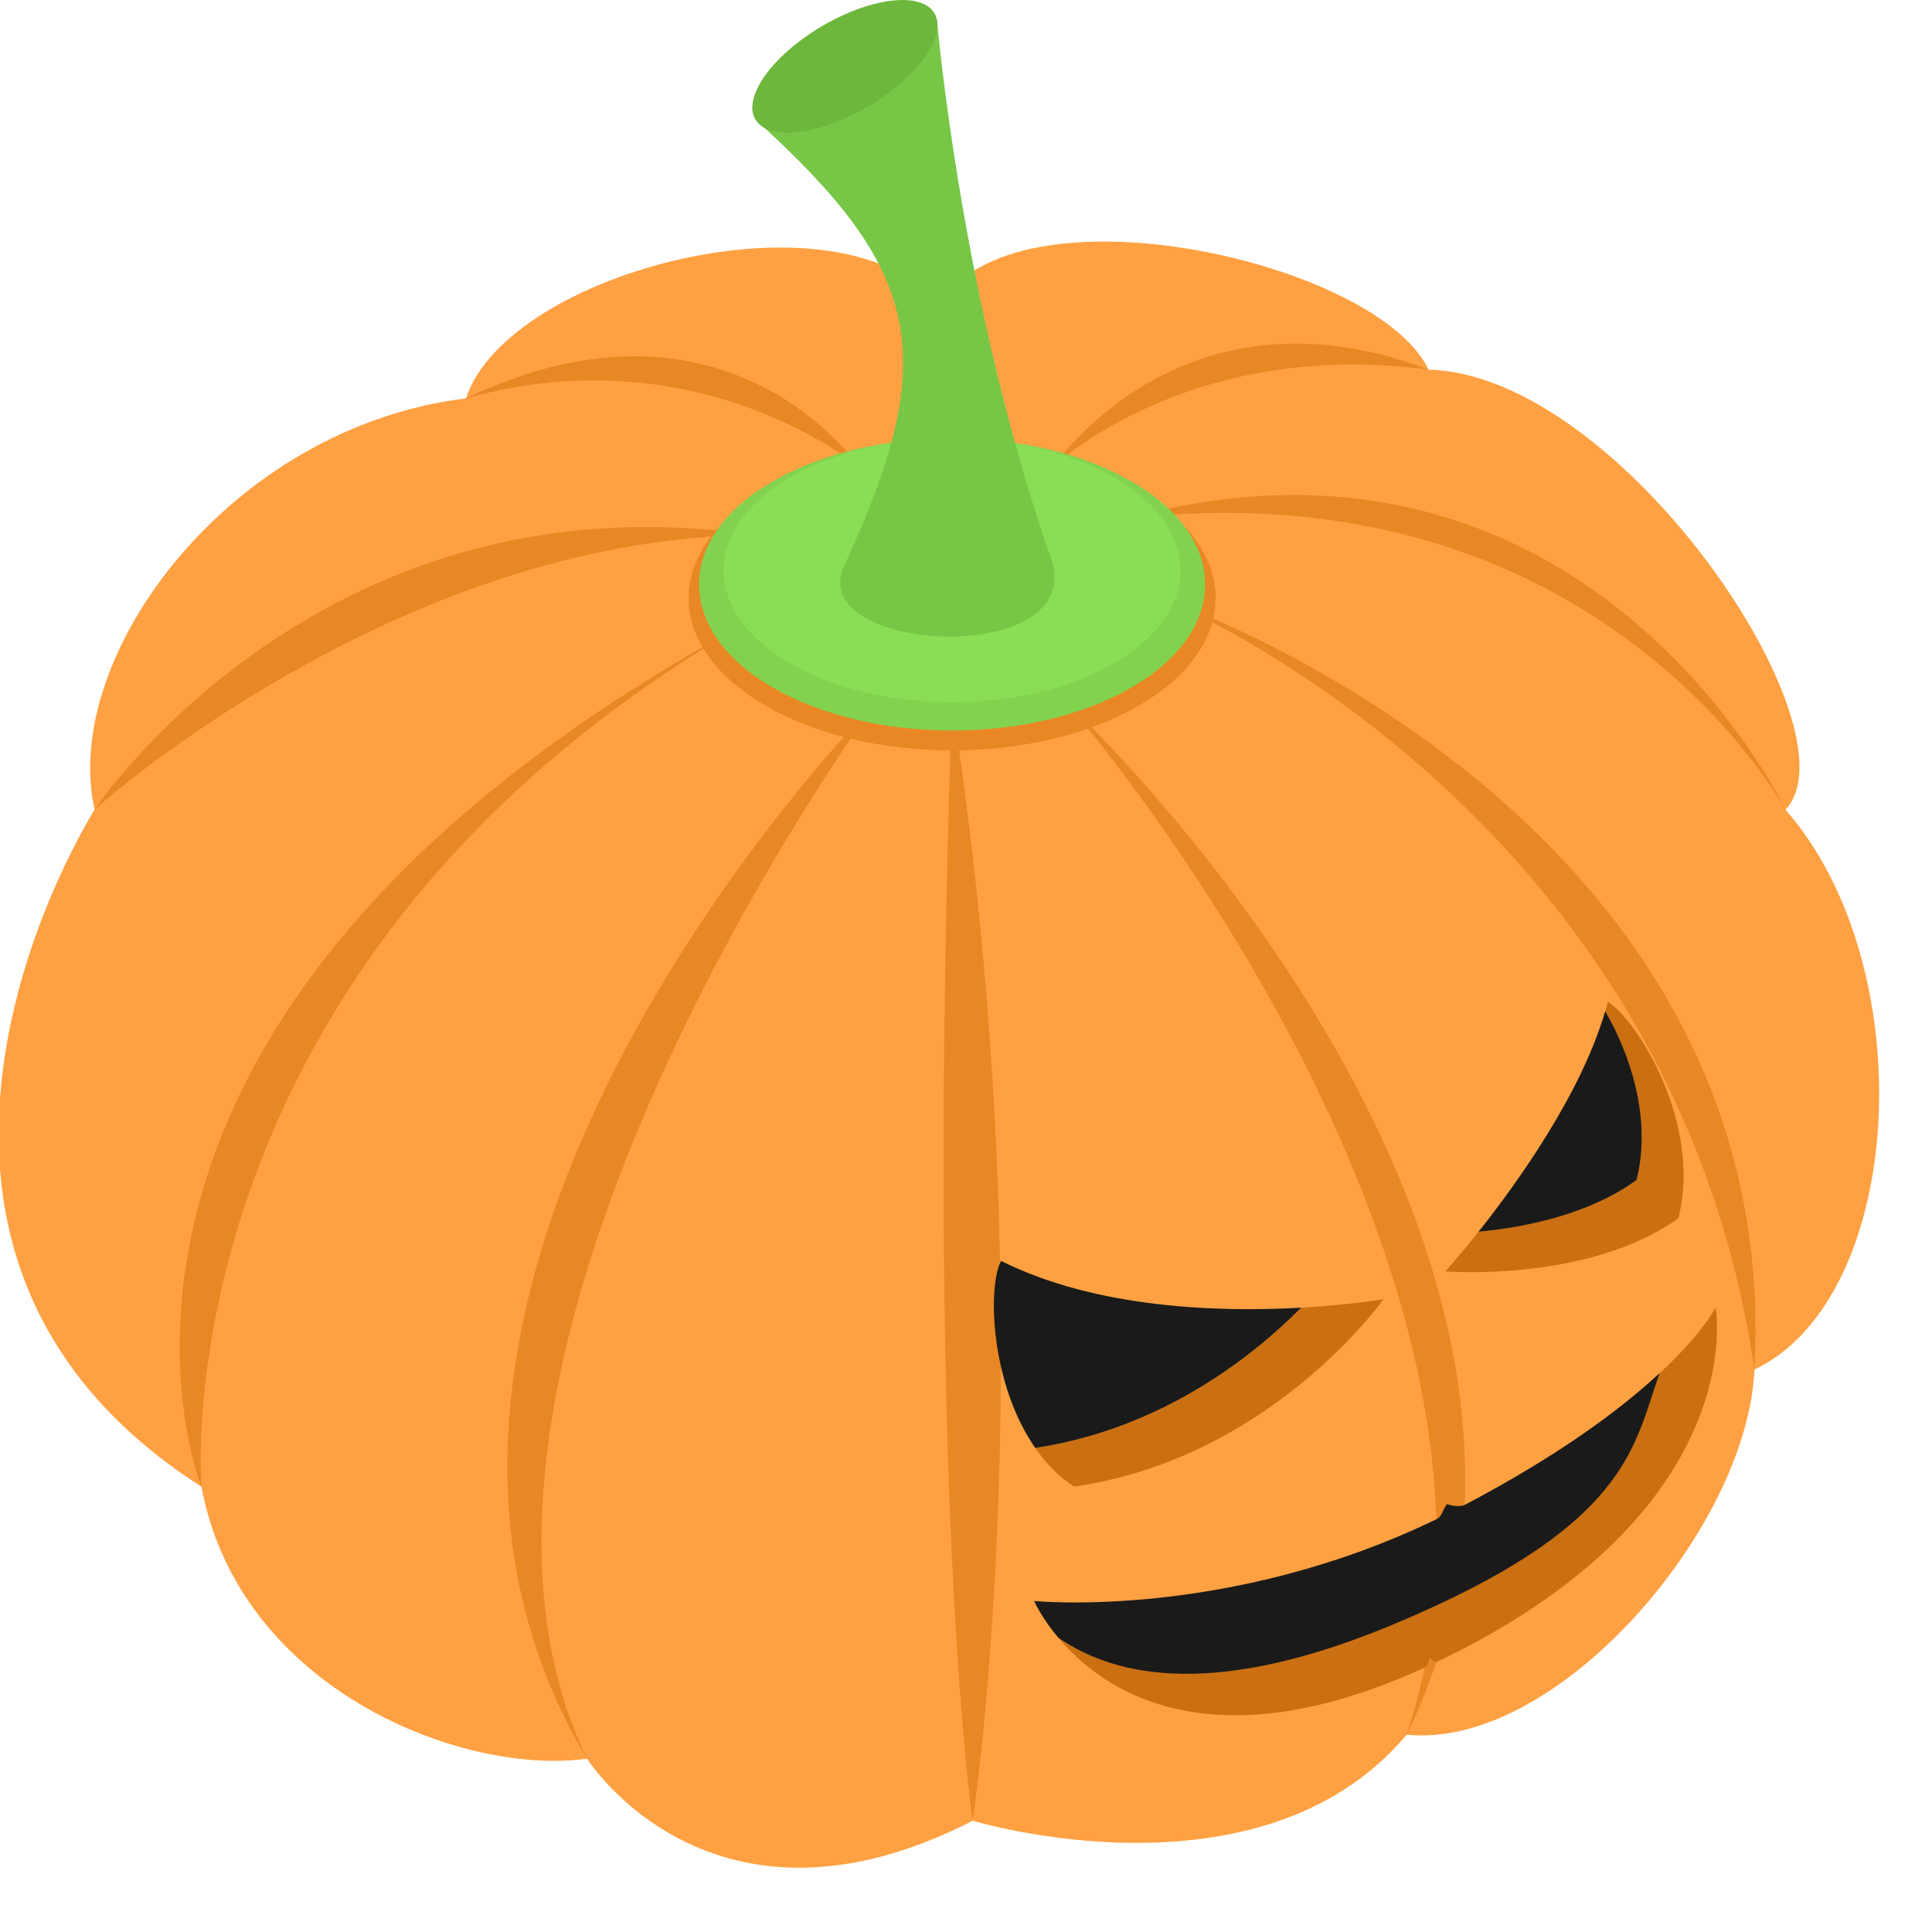 <svg width="20" height="20" viewBox="0 0 20 20" fill="none" xmlns="http://www.w3.org/2000/svg">
<g clip-path="url(#clip0_1_6090)">
<path d="M9.72 3.161C8.722 1.913 5.253 2.804 4.824 4.124C2.382 4.42 0.623 6.792 0.979 8.382C0.979 8.382 -1.87 12.859 2.085 15.39C2.477 17.493 4.793 18.385 6.077 18.206C6.077 18.206 7.36 20.239 10.07 18.848C10.07 18.848 13.054 19.757 14.562 17.957C16.119 18.118 18.091 15.818 18.162 14.178C19.73 13.429 19.909 10.007 18.483 8.382C19.256 7.562 16.784 3.874 14.788 3.827C14.265 2.709 10.505 1.852 9.72 3.161Z" fill="#FFA142"/>
<path d="M9.72 3.16C9.72 3.16 9.496 3.874 9.859 4.761C10.13 3.794 9.72 3.16 9.72 3.16Z" fill="#E98724"/>
<path d="M14.788 3.826C12.292 3.494 10.9 4.835 10.9 4.835C10.9 4.835 12.221 2.852 14.788 3.826Z" fill="#E98724"/>
<path d="M4.824 4.124C7.236 3.446 8.894 4.836 8.894 4.836C8.894 4.836 7.539 2.828 4.824 4.124Z" fill="#E98724"/>
<path d="M0.979 8.381C0.979 8.381 3.301 4.884 7.788 5.537C4.069 5.585 0.979 8.381 0.979 8.381Z" fill="#E98724"/>
<path d="M18.483 8.381C18.483 8.381 16.427 4.064 11.651 5.371C16.547 4.801 18.483 8.381 18.483 8.381Z" fill="#E98724"/>
<path d="M18.162 14.178C17.307 8.331 12.031 6.192 12.031 6.192C12.031 6.192 18.483 8.381 18.162 14.178Z" fill="#E98724"/>
<path d="M7.788 6.412C1.621 9.936 2.085 15.39 2.085 15.39C2.085 15.39 0.124 10.537 7.788 6.412Z" fill="#E98724"/>
<path d="M9.072 7.263C9.072 7.263 3.118 13.252 6.077 18.207C4.08 14.072 9.072 7.263 9.072 7.263Z" fill="#E98724"/>
<path d="M9.855 7.263C10.854 13.751 10.069 18.849 10.069 18.849C10.069 18.849 9.571 15.534 9.855 7.263Z" fill="#E98724"/>
<path d="M11.033 7.263C11.033 7.263 17.058 12.86 14.562 17.957C16.166 13.145 11.033 7.263 11.033 7.263Z" fill="#E98724"/>
<path d="M11.785 7.307C10.72 7.922 8.992 7.922 7.927 7.307C6.861 6.691 6.861 5.694 7.927 5.079C8.992 4.464 10.72 4.464 11.785 5.079C12.851 5.694 12.851 6.691 11.785 7.307Z" fill="#E98724"/>
<path d="M11.709 7.119C10.685 7.71 9.027 7.71 8.003 7.119C6.981 6.529 6.981 5.571 8.003 4.981C9.027 4.39 10.685 4.39 11.709 4.981C12.731 5.571 12.731 6.529 11.709 7.119Z" fill="#83D24F"/>
<path d="M11.528 6.869C10.605 7.402 9.107 7.402 8.183 6.869C7.259 6.336 7.259 5.471 8.183 4.938C9.107 4.404 10.605 4.404 11.528 4.938C12.452 5.471 12.452 6.336 11.528 6.869Z" fill="#89DE55"/>
<path d="M8.739 5.857C9.756 3.667 9.535 2.792 7.82 1.237C9.008 1.071 9.7 0.21 9.7 0.21C9.7 0.21 9.951 3.161 10.9 5.838C11.16 6.919 8.323 6.753 8.739 5.857Z" fill="#77C645"/>
<path d="M9.673 0.137C9.808 0.365 9.503 0.795 8.991 1.099C8.479 1.403 7.955 1.465 7.82 1.237C7.684 1.01 7.99 0.579 8.502 0.275C9.014 -0.028 9.538 -0.09 9.673 0.137Z" fill="#6DB73D"/>
<path d="M14.322 13.449C14.322 13.449 13.163 15.095 11.118 15.389C10.957 15.284 10.825 15.146 10.717 14.99C12.025 14.793 12.967 14.043 13.47 13.537C13.981 13.508 14.322 13.449 14.322 13.449Z" fill="#CA6F12"/>
<path d="M13.47 13.537C12.967 14.043 12.025 14.792 10.717 14.989C10.251 14.321 10.222 13.316 10.363 13.053C11.359 13.551 12.639 13.584 13.47 13.537Z" fill="#1A1A1A"/>
<path d="M17.375 12.61C16.455 13.277 14.961 13.162 14.961 13.162C14.961 13.162 15.103 13.007 15.306 12.751C15.808 12.703 16.455 12.569 16.942 12.216C17.102 11.583 16.877 10.915 16.617 10.469C16.628 10.437 16.637 10.404 16.646 10.371C16.944 10.556 17.622 11.626 17.375 12.61Z" fill="#CA6F12"/>
<path d="M16.942 12.215C16.455 12.569 15.808 12.703 15.306 12.751C15.712 12.238 16.366 11.326 16.617 10.468C16.877 10.915 17.101 11.583 16.942 12.215Z" fill="#1A1A1A"/>
<path d="M14.868 17.207C14.845 17.217 14.815 17.155 14.793 17.165C14.8 17.216 14.764 17.256 14.746 17.264C12.51 18.284 11.403 17.487 10.956 16.954C10.956 16.954 12.546 17.1 14.365 16.335C16.195 15.566 17.18 14.216 17.18 14.216C17.631 13.798 17.76 13.535 17.76 13.535C17.76 13.535 18.149 15.642 14.868 17.207Z" fill="#CA6F12"/>
<path d="M17.18 14.215C16.911 14.96 16.88 15.788 14.435 16.811C12.615 17.574 11.569 17.376 10.955 16.953C10.779 16.743 10.705 16.573 10.705 16.573C10.705 16.573 12.706 16.774 14.868 15.728C14.934 15.696 14.933 15.626 14.979 15.571C15.05 15.596 15.131 15.596 15.162 15.579C16.16 15.054 16.791 14.576 17.18 14.215Z" fill="#1A1A1A"/>
</g>
<defs>
<clipPath id="clip0_1_6090">
<rect width="20" height="20" fill="white"/>
</clipPath>
</defs>
</svg>
